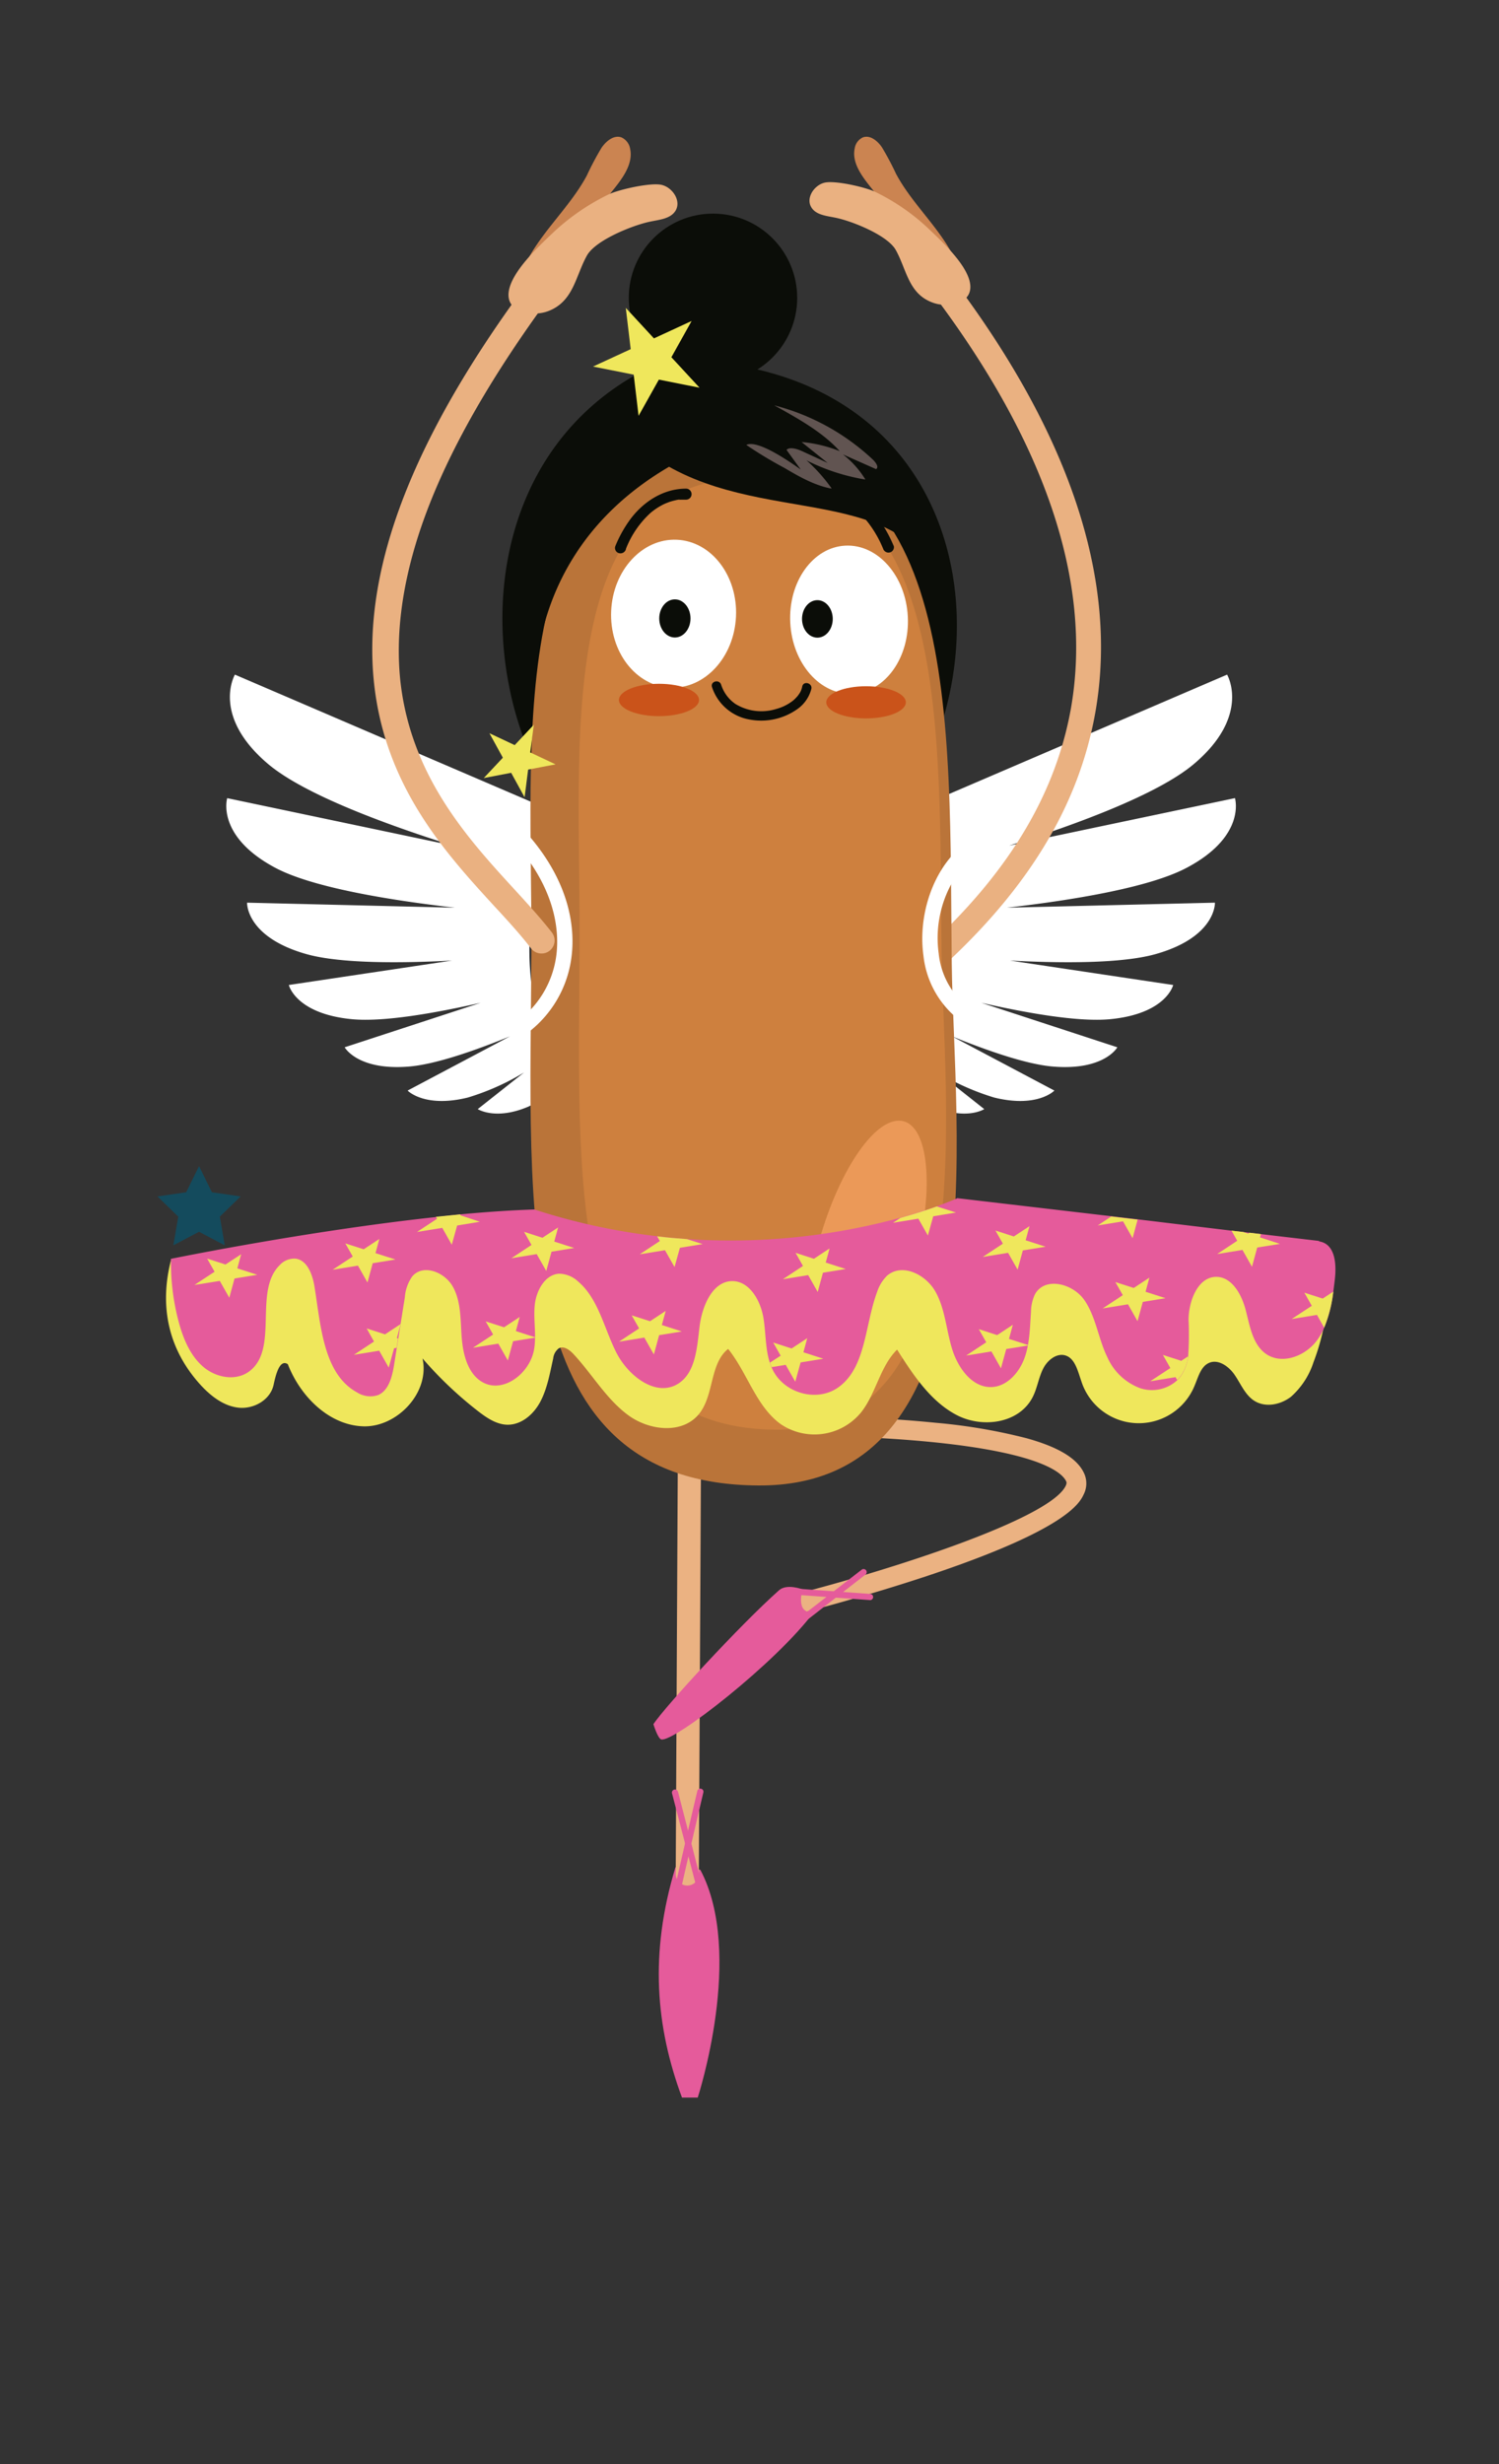 <svg id="_06-danseuse" data-name="06-danseuse" xmlns="http://www.w3.org/2000/svg" viewBox="0 0 280 460">
  <rect x="0" y="0" width="280" height="460" fill="#333333" stroke="none"/>
  <g>
    <polygon points="160.43 131.26 162.31 137.05 168.41 137.05 163.48 140.64 165.36 146.43 160.43 142.85 155.5 146.43 157.39 140.64 152.46 137.05 158.55 137.05 160.43 131.26" fill="#efe75c"/>
    <path d="M230.65,149l-42.18,8.87c12.51-3.94,27.79-9.56,34.51-15.22,10.74-9.05,6.23-16.71,6.23-16.71l-61.56,26.42a50.87,50.87,0,0,1,.07,49.85,30.29,30.29,0,0,0,6.64,4.36c6.16,2.65,9.49.48,9.49.48l-8.65-6.84a45.88,45.88,0,0,0,10.5,4.68c8.11,2,11.25-1.3,11.25-1.3l-19.11-10.12c6.62,2.69,14,5.27,19,5.65,9.49.73,11.87-3.61,11.87-3.61l-25.41-8.31c8.43,1.91,18.1,3.62,24,3.07,10.59-1,11.84-6.39,11.84-6.39l-30.48-4.56c9.84.52,21,.56,27.28-1.23,11.28-3.22,11-9.58,11-9.58l-38.84.94c11.76-1.35,26.28-3.67,33.39-7.36,11.39-5.93,9.19-13.09,9.19-13.09" fill="#fff"/>
    <path d="M42.44,149l42.18,8.87c-12.51-3.94-27.79-9.56-34.51-15.22-10.73-9.05-6.23-16.71-6.23-16.71l61.56,26.42a50.87,50.87,0,0,0-.07,49.85,30.29,30.29,0,0,1-6.64,4.36c-6.16,2.65-9.49.48-9.49.48l8.65-6.84a45.88,45.88,0,0,1-10.5,4.68c-8.11,2-11.25-1.3-11.25-1.3l19.11-10.12c-6.61,2.69-14,5.27-19,5.65-9.49.73-11.87-3.61-11.87-3.61l25.41-8.31c-8.43,1.91-18.09,3.62-24,3.07-10.59-1-11.84-6.39-11.84-6.39l30.48-4.56c-9.84.52-21,.56-27.28-1.23-11.28-3.22-11-9.58-11-9.58l38.83.94c-11.76-1.35-26.28-3.67-33.39-7.36C40.25,156.13,42.44,149,42.44,149" fill="#fff"/>
    <g>
      <polygon points="37.18 217.7 39.58 222.57 44.95 223.35 41.06 227.13 41.98 232.48 37.18 229.95 32.38 232.48 33.3 227.13 29.41 223.35 34.78 222.57 37.18 217.7" fill="#144b5d"/>
      <path d="M119,124.33a16.38,16.38,0,0,0-5.78,3.09,14.18,14.18,0,0,0-2.77,3.18,22.07,22.07,0,0,0-2.06,4.19,11,11,0,0,1,3.07-9.24,13.47,13.47,0,0,1,3.61-2.63,18.9,18.9,0,0,1,3.15-1.23,11.26,11.26,0,0,1,2.61-.49,4.24,4.24,0,0,1,1.46.11.87.87,0,0,1,.74.93,1,1,0,0,1-.57,1A22.5,22.5,0,0,1,119,124.33Z" fill="#0b0d08"/>
      <path d="M151.36,121.74A16.77,16.77,0,0,1,154.1,123a11.86,11.86,0,0,1,3.07,2.59,9.68,9.68,0,0,1,2,4,9.11,9.11,0,0,1-.1,4.44,20.7,20.7,0,0,0-1.73-3.73,13,13,0,0,0-2.26-2.84,14.33,14.33,0,0,0-4.78-2.94,12.54,12.54,0,0,1-2.9-1.21,1.13,1.13,0,0,1-.41-1.13,1,1,0,0,1,.74-1A6.18,6.18,0,0,1,151.36,121.74Z" fill="#0b0d08"/>
      <g>
        <path d="M175.92,179.76a2.26,2.26,0,0,1-1.68-.73,2.3,2.3,0,0,1,.1-3.26c14.6-13.74,23-28.07,25.75-43.81,4-23.45-4.91-49.74-26.62-78.15a2.3,2.3,0,1,1,3.66-2.8c22.54,29.47,31.79,57,27.51,81.74-2.9,16.76-11.78,31.93-27.14,46.38A2.28,2.28,0,0,1,175.92,179.76Z" fill="#eab181"/>
        <path d="M123.79,67.46c-49.07,21.31-32.09,98.61,9.63,100.89,50.34,2.75,67.53-88,5.54-99.92Z" fill="#0b0d08" fill-rule="evenodd"/>
        <path d="M126.17,348.58c-4.89,16.13-3.67,29.82,1.22,43h2.94s8.79-26.89.48-42.53Z" fill="#e55b9b" fill-rule="evenodd"/>
        <path d="M148,301.47a1.83,1.83,0,0,1-.45-3.6c18.37-4.63,48.6-14.29,51.52-20.51.24-.5.13-.73.07-.85-.72-1.51-4.57-5.22-24.75-7.27-11.48-1.16-22.57-1.18-22.68-1.18a1.83,1.83,0,0,1,0-3.65c.11,0,11.36,0,23,1.19a105.29,105.29,0,0,1,17,2.88c5.94,1.64,9.45,3.75,10.74,6.45a4.53,4.53,0,0,1,0,4c-.76,1.62-3.07,6.54-29.08,15.21-12.56,4.18-24.73,7.26-24.85,7.29A1.74,1.74,0,0,1,148,301.47Z" fill="#ebb282"/>
        <path d="M128.37,352h0a2.16,2.16,0,0,1-2.15-2.18l.48-95.33a2.17,2.17,0,0,1,4.33,0l-.49,95.32A2.16,2.16,0,0,1,128.37,352Z" fill="#ebb282"/>
        <circle cx="133.18" cy="55.61" r="15.73" fill="#0b0d08"/>
        <g>
          <path d="M133.78,84.14c46.22-4.11,43.49,51.24,44,95.79.33,30.28,9.28,97.72-36.19,97.38C95.21,277,99,226.94,99.26,177.91,99.47,138.7,93.74,86.28,133.78,84.14Z" fill="#ba7439"/>
          <path d="M137.87,89.33c39.8-3.7,37.54,47.17,38,88.12.34,27.84,8.16,89.84-31,89.45-39.93-.4-36.75-46.38-36.61-91.44C108.41,139.42,103.38,91.22,137.87,89.33Z" fill="#ce803e"/>
          <ellipse cx="161.84" cy="234.09" rx="25.72" ry="9.17" transform="translate(-107.35 326.4) rotate(-74.27)" fill="#eb9958"/>
        </g>
        <path d="M118.12,82.23c19.11,17.27,47.3,6.68,57,25.5C176.44,82.31,147,59.39,118.47,76,100.55,86.45,118.12,82.23,118.12,82.23Z" fill="#0b0d08" fill-rule="evenodd"/>
        <path d="M125.44,86.87c-16.82,9.64-24,24-25.42,38.62-8.8-18.57,15.15-45.46,20-44.48A6.86,6.86,0,0,1,125.44,86.87Z" fill="#0b0d08" fill-rule="evenodd"/>
        <g>
          <path d="M32,235c-2.32,8.8-.57,16.89,5.43,23.5,1.94,2.13,4.36,4,7.15,4.29s5.91-1.41,6.53-4.28c.39-1.85,1.13-4.86,2.65-3.84,2.4,6.14,7.78,11.39,14.08,11.6S80.35,260,78.92,253.59a72.12,72.12,0,0,0,10.34,9.82c1.66,1.29,3.52,2.55,5.58,2.56,2.63,0,4.93-2,6.18-4.47s1.7-5.2,2.31-7.89a2.72,2.72,0,0,1,1.06-1.91c.93-.5,2,.3,2.74,1.09,3.48,3.73,6.12,8.39,10.2,11.39s10.46,3.63,13.48-.53c2.55-3.51,1.84-9.18,5.2-11.83,3.6,4.47,5.23,10.75,9.84,14.05a11.26,11.26,0,0,0,15-2.21c2.79-3.52,3.53-8.58,6.72-11.71,3,4.73,6.26,9.67,11.12,12.21s11.82,1.58,14.28-3.5c.81-1.66,1.06-3.57,1.91-5.21s2.65-3,4.31-2.35,2.15,2.91,2.78,4.7a11.26,11.26,0,0,0,21.25.68c.63-1.51,1.1-3.31,2.51-4,1.72-.86,3.73.52,4.85,2.13s1.9,3.59,3.47,4.73c2.07,1.5,5,1,7.07-.57a14.66,14.66,0,0,0,4.23-6.47,41.26,41.26,0,0,0,2.27-21c-28.45.42-57.08-7-85.16-2.16-5.81,1-11.54,2.54-17.4,3.16-12.88,1.38-25.76-1.65-38.64-3.07a156.17,156.17,0,0,0-44,1.4Z" fill="#efe75c" fill-rule="evenodd"/>
          <path d="M249.32,239l-.27,2.14h0a25.18,25.18,0,0,1-1.71,6.74,12.18,12.18,0,0,1-1.31,2.3c-2.27,3.13-6.91,4.75-9.87,2.33-2.25-1.84-2.73-5.12-3.49-8s-2.54-6.07-5.39-6.14c-3.43-.09-5.24,4.35-5.27,8a56.41,56.41,0,0,1-.08,6.89,8,8,0,0,1-1.36,3.62,5.92,5.92,0,0,1-.69.8,7,7,0,0,1-6.91,1.47,10.84,10.84,0,0,1-6.11-5.74c-1.7-3.44-2.13-7.54-4.29-10.68s-7.4-4.46-9.25-1.11a7.85,7.85,0,0,0-.74,3.3c-.21,2.95-.23,6-1.26,8.73s-3.34,5.22-6.15,5.29c-3.57.1-6.22-3.53-7.32-7.1s-1.3-7.49-3.12-10.72-6.21-5.36-9-3a7.43,7.43,0,0,0-1.89,3.06c-2.31,6.17-2.06,14.18-7.3,17.85-4,2.8-10.16,1.06-12.28-3.46l-.15-.33c-.12-.28-.22-.56-.31-.84-.87-2.66-.73-5.64-1.21-8.45-.56-3.23-2.6-6.73-5.72-6.79-3.73-.06-5.73,4.61-6.2,8.51s-.74,8.5-3.9,10.58c-4.12,2.71-9.43-1.32-11.69-5.84s-3.33-10-7.11-13.19a5.29,5.29,0,0,0-3.53-1.44c-2.6.13-4.27,3.11-4.55,5.83s.33,5.51-.11,8.21c-.75,4.59-5.85,8.44-9.72,6.17-2.68-1.58-3.58-5.14-3.82-8.36s-.1-6.63-1.64-9.41S79,235.9,77,238.29a7.74,7.74,0,0,0-1.38,3.92c-.27,1.67-.53,3.33-.8,5,0,.16,0,.31-.07.46h0c-.12.74-.24,1.48-.35,2.21s-.19,1.16-.28,1.74c-.17,1-.33,2.1-.5,3.14-.36,2.23-1,4.83-3,5.68a4.61,4.61,0,0,1-3.92-.5c-6.26-3.41-6.77-12.34-7.94-19.66-.36-2.29-1.33-5-3.52-5.31a3.7,3.7,0,0,0-3,1.21c-4.92,4.86-.14,15.5-5.56,19.74-2.54,2-6.33,1.31-8.77-.81s-3.75-5.35-4.59-8.56A42.75,42.75,0,0,1,31.94,235s25.35-5.2,49.5-7.8L86,226.7c4.79-.45,9.46-.77,13.81-.91a118.38,118.38,0,0,0,23,5h0c1.89.23,3.75.39,5.57.52a120.46,120.46,0,0,0,39.87-4h0c2.78-.77,5.07-1.52,6.8-2.14,2.45-.88,3.78-1.49,3.78-1.49l28.77,3.37,4.93.58L230,229.74l2.18.25h0l1.17.14h0l2.12.25,11,1.29-.16.06a4,4,0,0,1,.74.18C249.51,232.83,249.64,236.31,249.32,239Z" fill="#e55b9b" fill-rule="evenodd"/>
        </g>
        <path d="M149.92,296.71s-2.94-1.14-4.4.16c-7.31,6.5-21.17,21.57-23.47,25,0,0,.82,2.69,1.47,2.85,2.34.59,21.51-14.34,28.51-23.79C148.45,301.43,149.92,296.71,149.92,296.71Z" fill="#e55b9b" fill-rule="evenodd"/>
        <path d="M126.25,355.11a.58.58,0,0,1-.58-.58c0-.74,3.51-15.63,4.58-20.18a.58.58,0,1,1,1.13.27c-1.8,7.6-4.49,19.18-4.55,19.93A.56.56,0,0,1,126.25,355.11Z" fill="#e55b9b"/>
        <path d="M131.14,354.62a.59.59,0,0,1-.56-.44l-5.05-19.39a.57.57,0,0,1,.41-.7.58.58,0,0,1,.71.41l5,19.39a.59.59,0,0,1-.41.71Z" fill="#e55b9b"/>
        <path d="M101.16,178a2.44,2.44,0,0,1-2-1c-1.82-2.38-4.2-5-6.71-7.71-9.1-9.91-20.41-22.24-22.56-41.56-2.5-22.53,8.25-48.86,32.87-80.5a2.45,2.45,0,0,1,3.87,3C94,66.57,84.94,81.71,79.8,95.25c-4.38,11.54-6.06,22.29-5,32,2,17.73,12.68,29.4,21.29,38.78,2.59,2.82,5,5.49,7,8.05a2.45,2.45,0,0,1-.47,3.44A2.4,2.4,0,0,1,101.16,178Z" fill="#eab181"/>
        <path d="M97.61,50.47c2.76-6.59,8.62-11.39,12-17.69a54.65,54.65,0,0,1,2.75-5.19c.85-1.24,2.3-2.45,3.72-1.94a2.85,2.85,0,0,1,1.63,2.17c.55,2.7-1.28,5.26-3,7.42l-9,11.16Z" fill="#cb8451" fill-rule="evenodd"/>
        <path d="M178.77,49.29c-2.63-6.27-8.21-10.85-11.41-16.86a52.76,52.76,0,0,0-2.62-4.93c-.81-1.19-2.19-2.34-3.54-1.86a2.7,2.7,0,0,0-1.55,2.07c-.54,2.58,1.21,5,2.85,7.07L171,45.42Z" fill="#cb8451" fill-rule="evenodd"/>
        <path d="M146.52,87.35c2.74,1.62,5.63,3.28,8.85,3.88a30.63,30.63,0,0,0-4.72-5.29,37.88,37.88,0,0,0,11,3.58,17.57,17.57,0,0,0-4.2-4.69l6.19,2.75c.56-.38,0-1.16-.5-1.69a42.32,42.32,0,0,0-18.52-10.22c4.5,2.48,9.12,5.07,12.24,8.56a24.84,24.84,0,0,0-7.13-1.71l4.88,3.91-4.69-2.16c-1-.47-2.43-.9-3-.28l2.65,3.66c-1.92-1.35-8-5.65-10.17-4.59A76.74,76.74,0,0,0,146.52,87.35Z" fill="#615451" fill-rule="evenodd"/>
        <path d="M162.51,298.71h0l-15.81-1.14a.58.58,0,0,1-.53-.62.58.58,0,0,1,.62-.53l15.8,1.14a.58.58,0,0,1,0,1.15Z" fill="#e55b9b"/>
        <path d="M149.75,303a.56.56,0,0,1-.45-.23.58.58,0,0,1,.1-.81L161,293a.58.58,0,0,1,.71.91l-11.57,9A.6.6,0,0,1,149.75,303Z" fill="#e55b9b"/>
        <path d="M109.63,47.71c1.6-2.87,8.47-5.62,11.69-6.31,1.79-.39,3.94-.52,4.88-2.09,1.06-1.79-.5-4.22-2.51-4.77s-8.12.85-10,1.75a41.75,41.75,0,0,0-10.63,7.38c-2.57,2.45-7.32,6.9-8,10.56-.78,4.22,4.47,5,7.45,3.81C107.15,56.2,107.49,51.56,109.63,47.71Z" fill="#eab181" fill-rule="evenodd"/>
        <path d="M167.32,46.67c-1.53-2.74-8.08-5.36-11.14-6-1.71-.37-3.76-.49-4.65-2-1-1.7.47-4,2.38-4.54s7.74.81,9.53,1.67a39.57,39.57,0,0,1,10.12,7c2.45,2.33,7,6.57,7.62,10,.74,4-4.26,4.78-7.1,3.64C169.67,54.75,169.36,50.33,167.32,46.67Z" fill="#eab181" fill-rule="evenodd"/>
        <polygon points="104.25 229.14 103.53 231.78 107.26 232.98 103.02 233.67 102.04 237.27 100.25 234.12 95.52 234.89 99.28 232.41 97.89 229.96 101.32 231.07 104.25 229.14" fill="#efe75c"/>
        <path d="M89.63,228.08l-4.24.7-1,3.59-1.78-3.15-4.73.77,3.76-2.47-.21-.37L86,226.7l0,.18Z" fill="#efe75c"/>
        <polygon points="97.08 245.85 96.36 248.49 100.08 249.69 95.84 250.38 94.86 253.98 93.08 250.83 88.35 251.6 92.11 249.13 90.72 246.68 94.15 247.78 97.08 245.85" fill="#efe75c"/>
        <polygon points="124.35 244.72 123.63 247.36 127.36 248.56 123.12 249.25 122.14 252.85 120.35 249.7 115.62 250.47 119.38 247.99 117.99 245.55 121.42 246.65 124.35 244.72" fill="#efe75c"/>
        <polygon points="154.96 233.06 154.24 235.7 157.97 236.9 153.72 237.59 152.74 241.19 150.96 238.04 146.23 238.81 149.99 236.33 148.6 233.88 152.03 234.99 154.96 233.06" fill="#efe75c"/>
        <path d="M178.57,226.36l-4.25.7-1,3.59-1.78-3.15-4.73.77,1.38-.91h0c2.78-.77,5.07-1.52,6.8-2.14Z" fill="#efe75c"/>
        <polygon points="189.19 247.31 188.47 249.95 192.2 251.15 187.96 251.84 186.97 255.44 185.19 252.29 180.46 253.06 184.22 250.58 182.83 248.13 186.26 249.24 189.19 247.31" fill="#efe75c"/>
        <path d="M131.25,232.25l-4.25.69-1,3.6-1.79-3.15-4.72.77,3.76-2.48-.5-.88c1.89.23,3.75.39,5.57.52Z" fill="#efe75c"/>
        <path d="M74.84,247.17l-.13.5h0l-.58,2.14.23.07c-.1.58-.19,1.16-.28,1.74l-.47.08-1,3.6-1.78-3.15-4.73.77,3.76-2.48L68.49,248l3.43,1.1,2.86-1.89Z" fill="#efe75c"/>
        <polygon points="70.86 231.29 70.14 233.94 73.87 235.13 69.62 235.82 68.64 239.42 66.86 236.27 62.13 237.04 65.89 234.57 64.5 232.12 67.93 233.22 70.86 231.29" fill="#efe75c"/>
        <polygon points="192.3 228.9 191.58 231.54 195.31 232.74 191.06 233.43 190.08 237.02 188.3 233.88 183.57 234.65 187.33 232.17 185.94 229.72 189.37 230.83 192.3 228.9" fill="#efe75c"/>
        <polygon points="212.5 227.68 211.56 231.15 209.77 228 205.04 228.77 207.57 227.1 212.5 227.68" fill="#efe75c"/>
        <polygon points="239.09 232.21 234.84 232.89 233.86 236.49 232.08 233.34 227.35 234.11 231.1 231.63 230.03 229.74 232.21 229.99 232.22 229.99 233.15 230.29 233.39 230.13 233.4 230.13 235.52 230.38 235.36 231 239.09 232.21" fill="#efe75c"/>
        <polygon points="214.7 238.51 213.98 241.15 217.71 242.35 213.47 243.04 212.48 246.64 210.7 243.49 205.97 244.26 209.73 241.78 208.34 239.34 211.77 240.44 214.7 238.51" fill="#efe75c"/>
        <path d="M249.05,241.12a25.18,25.18,0,0,1-1.71,6.74L246,245.47l-4.73.77,3.76-2.47-1.39-2.45,3.43,1.1Z" fill="#efe75c"/>
        <path d="M221.93,253.2a8,8,0,0,1-1.36,3.62,5.92,5.92,0,0,1-.69.8l-.3-.53-4.73.77,3.76-2.47-1.39-2.45,3.43,1.1Z" fill="#efe75c"/>
        <path d="M153.79,253.65l-4.24.69-1,3.6-1.79-3.15-2.63.43c-.12-.28-.22-.56-.31-.84l2-1.3-1.39-2.45,3.43,1.11,2.93-1.93-.72,2.64Z" fill="#efe75c"/>
        <polygon points="99.71 135.3 99.05 140.47 103.77 142.69 98.65 143.67 97.99 148.84 95.48 144.27 90.36 145.25 93.93 141.45 91.42 136.88 96.14 139.1 99.71 135.3" fill="#efe75c"/>
        <polygon points="116.89 57.48 122.15 63.17 129.19 59.92 125.41 66.69 130.67 72.38 123.07 70.87 119.28 77.63 118.37 69.94 110.77 68.43 117.81 65.18 116.89 57.48" fill="#efe75c"/>
        <ellipse cx="125.81" cy="114.55" rx="13.82" ry="11.67" transform="translate(5.68 235.05) rotate(-87.4)" fill="#fff"/>
        <ellipse cx="158.58" cy="115.25" rx="10.98" ry="13.82" transform="matrix(1, -0.05, 0.05, 1, -5.75, 8.36)" fill="#fff"/>
        <ellipse cx="126.06" cy="115.45" rx="2.92" ry="3.56" fill="#0b0d08"/>
        <ellipse cx="152.68" cy="115.54" rx="2.87" ry="3.5" fill="#0b0d08"/>
        <ellipse cx="123.09" cy="130.67" rx="7.48" ry="3.02" fill="#ca531a"/>
        <ellipse cx="161.77" cy="131.11" rx="7.43" ry="3" fill="#ca531a"/>
      </g>
      <polygon points="45.05 234.14 44.33 236.78 48.06 237.98 43.81 238.67 42.83 242.26 41.05 239.12 36.32 239.88 40.08 237.41 38.69 234.96 42.12 236.06 45.05 234.14" fill="#efe75c"/>
    </g>
    <path d="M133,128.28a9,9,0,0,0,7.17,6.07,11.67,11.67,0,0,0,8.72-1.94,6.62,6.62,0,0,0,2.66-3.79c.25-1.11-1.45-1.58-1.7-.47a3.53,3.53,0,0,1-.59,1.41l-.24.34c.08-.11-.13.15-.18.2a6.94,6.94,0,0,1-.67.66,8.75,8.75,0,0,1-3.21,1.6,9.29,9.29,0,0,1-7.58-.94,6.9,6.9,0,0,1-2.68-3.61c-.36-1.07-2.06-.62-1.7.47Z" fill="#0b0d08"/>
    <path d="M116.91,102.48a17.88,17.88,0,0,1,4.57-6.7,12,12,0,0,1,2.45-1.62l.3-.14.14-.06.59-.23a11.22,11.22,0,0,1,1.17-.33q.3-.08.6-.12c.06,0,.35-.06.19,0s.13,0,.18,0c.35,0,.7,0,1.05,0a1,1,0,0,0,0-2.06c-4.26,0-8,2.45-10.46,5.78a23.35,23.35,0,0,0-2.77,5,1,1,0,0,0,.72,1.27,1.06,1.06,0,0,0,1.27-.72Z" fill="#0b0d08"/>
    <path d="M166.94,101.93c-2-4.74-5.36-9.29-10.62-10.51a11.43,11.43,0,0,0-2.61-.31,1,1,0,0,0,0,2.06c.31,0,.61,0,.92,0l.25,0a5.25,5.25,0,0,1,.55.09c.39.08.77.18,1.15.29l.58.2.25.1c.18.08.05,0,0,0l.17.07a12.34,12.34,0,0,1,4.85,4,21.09,21.09,0,0,1,2.52,4.49,1.06,1.06,0,0,0,1.26.72,1,1,0,0,0,.72-1.27Z" fill="#0b0d08"/>
    <path d="M96.44,194.22,95,191.74a18.14,18.14,0,0,0,8.93-13.5c.55-4.43,0-13.31-9.77-23l2-2.05c10.68,10.52,11.23,20.41,10.6,25.37A21,21,0,0,1,96.44,194.22Z" fill="#fff"/>
    <path d="M180.37,191.26a17.59,17.59,0,0,1-7.88-12.87c-.93-6.76,1.23-14.15,5.48-18.83l2.14,1.94A21.12,21.12,0,0,0,175.34,178a14.77,14.77,0,0,0,6.56,10.83Z" fill="#fff"/>
  </g>
</svg>
